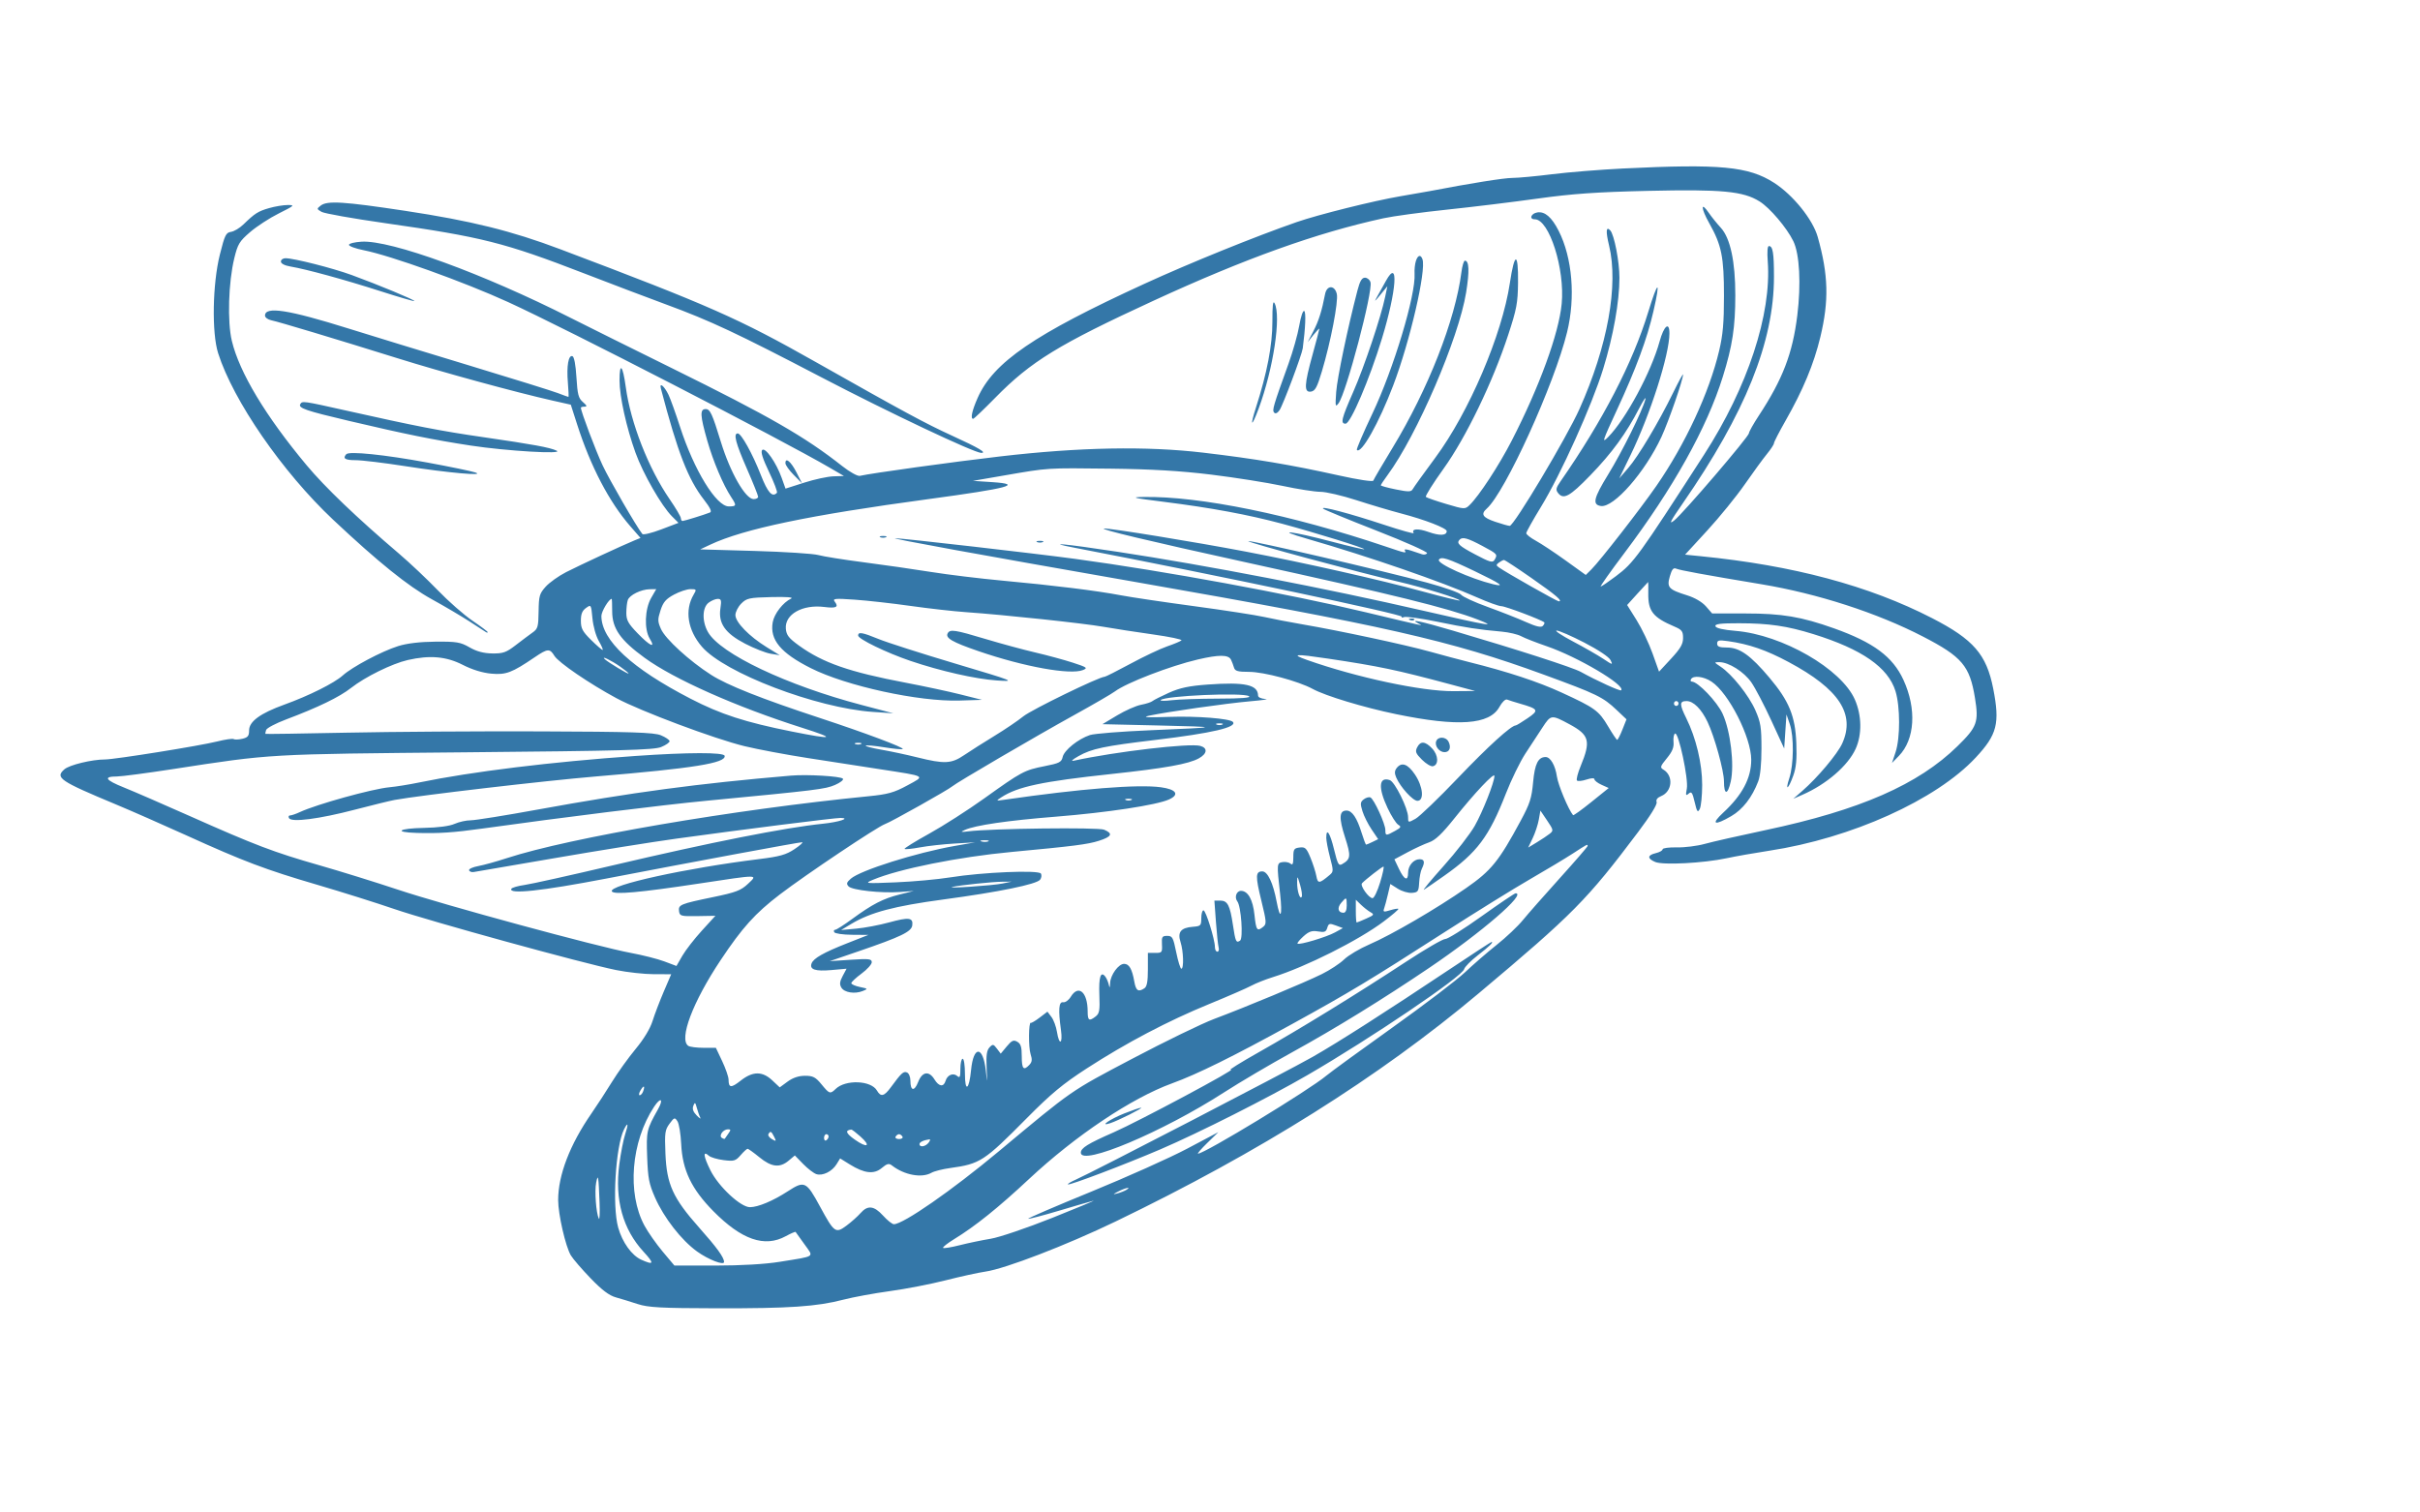 <?xml version="1.0" encoding="UTF-8"?> <svg xmlns="http://www.w3.org/2000/svg" width="320" height="200" viewBox="0 0 320 200" fill="none"> <path fill-rule="evenodd" clip-rule="evenodd" d="M214.591 22.282C211.616 22.428 207.41 22.768 205.245 23.038C203.08 23.308 200.707 23.528 199.971 23.528C198.877 23.528 194.447 24.236 189.048 25.272C188.552 25.368 186.794 25.675 185.142 25.955C181.666 26.545 174.311 28.379 171.469 29.365C166.004 31.262 157.281 34.797 151.332 37.526C136.731 44.224 131.359 47.9 129.273 52.622C128.524 54.316 128.297 55.381 128.683 55.381C128.786 55.381 130.101 54.126 131.607 52.593C136.321 47.788 139.976 45.548 152.537 39.761C164.686 34.164 174.094 30.792 182.939 28.862C184.206 28.586 187.993 28.071 191.353 27.719C194.713 27.367 200.099 26.709 203.322 26.259C207.876 25.621 211.133 25.394 217.939 25.238C227.688 25.015 230.511 25.283 232.671 26.635C234.043 27.494 236.274 30.121 237.137 31.894C237.96 33.582 238.171 37.55 237.661 41.694C237.039 46.738 235.733 50.143 232.573 54.956C231.856 56.05 231.268 57.095 231.268 57.279C231.268 57.73 222.557 67.898 221.368 68.835C220.617 69.426 220.849 68.964 222.498 66.582C230.785 54.611 234.574 45.203 234.574 36.599C234.574 33.445 234.424 32.537 233.905 32.537C233.715 32.537 233.657 33.298 233.751 34.548C234.276 41.531 231.095 51.195 225.335 60.118C216.599 73.651 216.056 74.399 213.673 76.191C212.69 76.93 211.786 77.545 211.664 77.558C211.542 77.572 212.941 75.591 214.775 73.158C221.25 64.564 225.697 56.597 227.817 49.794C229.083 45.731 229.46 43.264 229.463 39.036C229.466 34.596 228.8 31.488 227.553 30.127C227.035 29.562 226.322 28.678 225.969 28.164C224.864 26.551 224.897 27.525 226.015 29.513C227.651 32.421 227.963 33.963 227.963 39.13C227.963 42.699 227.826 44.256 227.326 46.373C226.02 51.903 222.848 58.732 219.016 64.266C216.959 67.237 211.566 74.166 210.446 75.278L209.688 76.03L207.031 74.118C205.569 73.066 203.799 71.892 203.096 71.509C202.394 71.126 201.819 70.675 201.819 70.508C201.819 70.341 202.701 68.764 203.778 67.003C206.375 62.76 210.507 53.591 211.988 48.786C213.328 44.439 214.14 39.892 214.14 36.731C214.14 34.593 213.45 31.028 212.927 30.467C212.368 29.868 212.313 30.576 212.771 32.468C214.039 37.709 212.577 45.78 208.853 54.089C207.161 57.863 200.191 69.538 199.629 69.538C199.458 69.538 198.596 69.295 197.714 68.997C196.05 68.435 195.766 67.992 196.596 67.255C199.039 65.084 205.531 50.822 207.221 43.912C208.348 39.305 207.91 34.073 206.098 30.51C205.187 28.717 204.277 27.933 203.288 28.088C202.447 28.22 202.158 28.998 202.95 28.998C204.852 28.998 206.944 35.566 206.505 40.157C206.126 44.118 203.563 51.14 199.893 58.277C198.212 61.546 195.576 65.574 194.323 66.787C193.731 67.361 193.644 67.357 191.231 66.639C189.865 66.233 188.656 65.814 188.544 65.708C188.433 65.603 189.486 63.924 190.884 61.977C193.845 57.855 197.391 50.515 199.432 44.281C200.55 40.869 200.701 40.069 200.732 37.394C200.781 33.266 200.271 33.287 199.649 37.44C198.626 44.263 194.25 54.51 189.789 60.529C188.281 62.565 186.94 64.431 186.81 64.676C186.612 65.051 186.253 65.058 184.581 64.72C183.484 64.499 182.587 64.253 182.587 64.174C182.587 64.095 182.982 63.497 183.465 62.843C187.363 57.569 192.894 44.72 193.868 38.675C194.322 35.861 194.267 34.468 193.704 34.468C193.56 34.468 193.353 35.155 193.245 35.996C192.427 42.339 188.84 51.484 184.131 59.231C182.79 61.437 181.649 63.381 181.596 63.552C181.54 63.731 179.611 63.441 177.01 62.862C170.741 61.468 165.956 60.664 159.148 59.861C151.574 58.967 142.811 59.128 132.254 60.353C125.964 61.084 115.247 62.568 113.694 62.924C113.403 62.991 112.36 62.412 111.378 61.638C106.442 57.747 101.756 55.053 88.831 48.676C83.46 46.026 77.442 43.036 75.459 42.033C63.887 36.176 51.695 31.732 47.815 31.958C46.901 32.011 46.148 32.199 46.142 32.376C46.136 32.553 47.007 32.871 48.078 33.084C51.637 33.788 61.365 37.281 67.195 39.947C74.883 43.463 103.268 58.084 109.754 61.868L111.595 62.943L110.205 62.986C109.44 63.01 107.702 63.386 106.342 63.821L103.87 64.612L103.362 63.188C102.641 61.165 101.181 59.082 100.784 59.508C100.564 59.743 100.838 60.619 101.691 62.407C102.364 63.817 102.833 65.057 102.734 65.163C102.124 65.816 101.528 65.157 100.605 62.806C99.487 59.957 98.017 57.312 97.552 57.312C96.946 57.312 97.269 58.565 98.748 61.946C99.574 63.836 100.25 65.521 100.25 65.691C100.25 65.861 99.981 65.999 99.651 65.999C98.576 65.999 96.564 62.484 95.324 58.438C94.178 54.698 93.898 54.094 93.314 54.094C92.529 54.094 92.569 54.918 93.52 58.255C94.302 61 95.621 64.118 96.682 65.727C97.427 66.857 97.4 66.964 96.369 66.964C94.711 66.964 91.771 62.166 89.922 56.442C89.339 54.637 88.653 52.728 88.398 52.2C87.835 51.035 87.158 50.488 87.395 51.39C89.615 59.845 90.983 63.376 93.089 66.082C93.91 67.138 94.157 67.66 93.884 67.768C93.115 68.072 90.481 68.888 90.259 68.891C90.135 68.893 90.033 68.732 90.033 68.532C90.033 68.332 89.373 67.21 88.566 66.038C85.755 61.957 83.392 55.926 82.747 51.184C82.349 48.266 81.919 47.811 81.922 50.314C81.924 52.431 82.828 56.519 84.034 59.867C85.033 62.639 87.472 66.892 88.858 68.278L89.718 69.139L87.435 70.007C86.179 70.484 85.055 70.755 84.937 70.609C84.173 69.659 80.61 63.506 79.689 61.545C78.764 59.577 76.811 54.397 76.811 53.912C76.811 53.835 77.029 53.773 77.295 53.773C77.665 53.773 77.615 53.63 77.083 53.169C76.487 52.652 76.363 52.181 76.223 49.897C76.121 48.227 75.924 47.18 75.695 47.099C75.165 46.912 74.906 48.404 75.091 50.584C75.179 51.63 75.214 52.486 75.168 52.486C75.121 52.486 74.492 52.258 73.769 51.98C73.046 51.703 67.721 50.043 61.936 48.293C56.152 46.543 49.053 44.37 46.16 43.465C38.105 40.944 35.042 40.468 35.042 41.736C35.042 41.979 35.414 42.255 35.868 42.35C36.906 42.567 44.429 44.83 52.471 47.343C58.479 49.221 68.214 51.881 73.064 52.971L75.478 53.514L76.32 56.137C78.102 61.695 80.559 66.391 83.368 69.612L84.695 71.134L83.91 71.454C82.418 72.061 76.655 74.737 74.855 75.657C73.862 76.165 72.645 77.033 72.15 77.585C71.336 78.495 71.249 78.801 71.22 80.845C71.192 82.886 71.117 83.152 70.425 83.639C70.005 83.936 69.005 84.685 68.203 85.304C66.941 86.278 66.522 86.427 65.092 86.406C63.949 86.388 63.022 86.14 62.087 85.601C60.889 84.911 60.373 84.825 57.579 84.849C55.525 84.866 53.802 85.072 52.641 85.438C50.462 86.125 46.587 88.179 45.325 89.316C44.201 90.329 40.862 91.996 37.596 93.175C34.41 94.326 32.938 95.403 32.938 96.584C32.938 97.316 32.775 97.518 32.044 97.69C31.552 97.805 31.035 97.824 30.894 97.731C30.753 97.638 29.77 97.781 28.708 98.048C26.456 98.615 15.167 100.426 13.881 100.426C12.154 100.426 9.174 101.149 8.516 101.727C7.252 102.839 7.878 103.266 15.359 106.384C17.342 107.21 21.509 109.041 24.619 110.452C32.265 113.921 35.083 114.986 41.953 117C45.176 117.945 49.764 119.388 52.148 120.206C56.855 121.821 77.091 127.388 81.469 128.272C82.956 128.572 85.204 128.819 86.465 128.821L88.755 128.825L87.773 131.115C87.233 132.375 86.564 134.129 86.287 135.012C85.97 136.023 85.14 137.395 84.047 138.712C83.092 139.864 81.687 141.819 80.925 143.058C80.163 144.297 78.938 146.179 78.203 147.241C75.356 151.354 73.806 155.389 73.806 158.69C73.806 160.568 74.788 164.846 75.483 165.999C75.771 166.477 76.95 167.845 78.102 169.039C79.599 170.591 80.551 171.309 81.434 171.554C82.114 171.742 83.415 172.141 84.324 172.439C85.705 172.892 87.409 172.984 94.691 172.999C104.414 173.019 107.986 172.777 111.519 171.86C112.841 171.517 115.613 171.008 117.679 170.727C119.745 170.447 123.058 169.805 125.042 169.3C127.025 168.795 129.391 168.277 130.3 168.148C132.897 167.781 141.008 164.658 147.512 161.523C166.535 152.352 182.35 142.416 195.509 131.368C208.034 120.851 209.853 119.011 216.629 109.999C218.243 107.853 219.165 106.359 219.058 106.062C218.946 105.75 219.152 105.475 219.65 105.273C221.132 104.669 221.316 102.586 219.958 101.772C219.482 101.487 219.524 101.346 220.408 100.268C221.137 99.379 221.36 98.831 221.292 98.096C221.243 97.554 221.337 97.061 221.503 96.999C221.967 96.826 223.286 103.023 223.052 104.275C222.884 105.177 222.919 105.274 223.294 104.941C223.664 104.612 223.79 104.791 224.089 106.064C224.395 107.363 224.49 107.493 224.759 106.978C224.932 106.648 225.077 105.22 225.081 103.805C225.089 101.002 224.272 97.575 222.975 94.965C222.06 93.124 222.068 92.704 223.018 92.704C223.928 92.704 224.981 93.755 225.798 95.477C226.716 97.41 227.963 101.929 227.963 103.32C227.963 105.155 228.451 105.168 228.86 103.342C229.36 101.109 228.827 96.665 227.785 94.385C227.059 92.796 224.507 90.13 223.711 90.13C223.551 90.13 223.503 89.986 223.606 89.809C223.911 89.28 225.272 89.443 226.316 90.134C228.587 91.637 231.565 97.492 231.568 100.459C231.57 102.89 230.389 105.124 227.869 107.455C226.181 109.017 226.674 109.233 228.928 107.919C230.446 107.035 231.684 105.437 232.491 103.322C232.765 102.604 232.921 101.029 232.921 98.978C232.921 96.161 232.821 95.532 232.116 93.921C231.258 91.963 229.002 89.135 227.512 88.153C226.632 87.573 226.628 87.559 227.342 87.558C228.588 87.555 230.604 88.828 231.584 90.234C232.099 90.974 233.287 93.243 234.223 95.278L235.926 98.978L236.076 96.726L236.227 94.474L236.671 95.761C237.231 97.384 237.194 101.114 236.6 102.914C236.009 104.703 236.482 104.375 237.135 102.542C237.512 101.487 237.612 100.4 237.53 98.282C237.39 94.687 236.576 92.701 233.98 89.62C231.479 86.651 230.038 85.626 228.369 85.626C227.361 85.626 227.061 85.506 227.061 85.102C227.061 84.661 227.293 84.611 228.516 84.784C231.301 85.18 233.541 85.953 236.527 87.551C243.193 91.118 245.362 94.42 243.597 98.314C242.967 99.701 240.331 102.838 238.33 104.578L237.128 105.624L238.33 105.099C241.514 103.711 244.366 101.247 245.377 99.012C246.227 97.132 246.189 94.617 245.28 92.525C243.509 88.453 235.668 83.931 229.498 83.422C227.883 83.289 226.914 83.066 226.835 82.811C226.741 82.505 227.494 82.41 229.966 82.415C233.923 82.422 236.302 82.77 239.771 83.846C246.204 85.842 249.667 88.246 250.643 91.394C251.273 93.425 251.28 97.57 250.657 99.451L250.18 100.889L251.086 99.959C253.214 97.777 253.457 93.737 251.693 89.901C250.285 86.838 247.74 84.948 242.522 83.09C238.188 81.547 235.654 81.121 230.801 81.121H226.401L225.581 80.181C225.082 79.609 224.111 79.039 223.103 78.725C220.632 77.956 220.38 77.679 220.807 76.203C221.071 75.29 221.278 75.036 221.631 75.192C222.113 75.405 225.449 76.016 232.899 77.255C240.356 78.496 248.206 81.036 254.28 84.176C259.441 86.843 260.461 88.047 261.151 92.28C261.674 95.486 261.445 96.117 258.842 98.667C253.654 103.749 245.938 107.125 233.487 109.762C230.035 110.492 226.4 111.316 225.409 111.593C224.417 111.869 222.761 112.076 221.728 112.052C220.695 112.029 219.849 112.143 219.849 112.305C219.849 112.468 219.444 112.697 218.948 112.814C217.824 113.078 217.795 113.528 218.873 113.982C219.908 114.418 225.263 114.137 228.309 113.487C229.523 113.228 232.059 112.781 233.944 112.494C244.801 110.842 256.008 105.791 261.236 100.193C264.093 97.134 264.469 95.658 263.563 91.047C262.676 86.535 260.959 84.556 255.491 81.743C247.134 77.444 237.123 74.765 224.865 73.547L222.818 73.344L225.763 70.139C227.383 68.377 229.612 65.634 230.715 64.046C231.819 62.456 233.139 60.648 233.648 60.028C234.157 59.407 234.574 58.768 234.574 58.609C234.574 58.45 235.26 57.116 236.098 55.644C238.42 51.568 239.842 48.152 240.704 44.577C241.863 39.768 241.775 36.355 240.362 31.336C239.71 29.018 237.095 25.776 234.574 24.162C231.201 22.002 227.457 21.649 214.591 22.282ZM42.407 27.186C41.865 27.61 41.87 27.64 42.527 28.017C42.902 28.232 46.679 28.902 50.92 29.507C63.76 31.337 66.713 32.083 77.262 36.16C80.898 37.565 85.766 39.41 88.08 40.261C93.934 42.414 97.436 44.057 108.664 49.917C117.544 54.552 128.826 59.886 129.75 59.886C130.542 59.886 129.429 59.227 125.943 57.634C122.374 56.002 119.584 54.495 107.913 47.898C97.637 42.09 93.891 40.435 74.107 32.963C67.647 30.523 62.281 29.194 53.563 27.876C45.431 26.646 43.268 26.512 42.407 27.186ZM35.584 27.518C34.123 27.939 33.707 28.204 32.187 29.678C31.691 30.16 30.951 30.602 30.541 30.66C29.878 30.756 29.719 31.081 29.073 33.663C28.102 37.54 27.988 44.001 28.841 46.694C30.835 52.983 37.351 62.424 44.037 68.713C49.988 74.31 53.976 77.524 57.1 79.241C58.768 80.158 61.012 81.48 62.087 82.179C63.161 82.878 64.141 83.514 64.265 83.592C64.389 83.67 64.491 83.669 64.491 83.591C64.491 83.513 63.578 82.828 62.462 82.069C61.347 81.31 59.285 79.498 57.88 78.042C56.475 76.586 54.161 74.403 52.737 73.19C47.2 68.476 42.969 64.425 40.53 61.501C35.126 55.024 31.661 49.26 30.657 45.076C30.05 42.543 30.204 37.338 30.981 34.146C31.437 32.271 31.654 31.913 33.072 30.69C33.941 29.939 35.653 28.826 36.876 28.217C38.935 27.19 39.022 27.11 38.047 27.11C37.468 27.111 36.36 27.294 35.584 27.518ZM187.214 34.548C187.092 34.947 187.018 35.68 187.05 36.179C187.229 38.991 184.275 48.794 181.468 54.703C180.258 57.251 179.335 59.407 179.418 59.495C179.987 60.105 182.331 55.945 184.232 50.951C186.437 45.158 188.618 35.739 188.094 34.276C187.854 33.607 187.466 33.727 187.214 34.548ZM37.145 34.587C37.145 34.859 37.638 35.112 38.422 35.245C40.529 35.601 45.605 36.992 50.288 38.496C52.713 39.276 54.74 39.867 54.794 39.81C54.91 39.685 49.958 37.628 46.514 36.37C43.978 35.445 38.861 34.146 37.751 34.146C37.418 34.146 37.145 34.344 37.145 34.587ZM183.257 37.15C182.932 37.74 182.429 38.645 182.14 39.161C181.678 39.987 181.725 39.964 182.535 38.972L183.454 37.846L183.162 39.248C182.602 41.937 180.404 48.488 178.947 51.809C177.378 55.386 177.222 56.025 177.926 56.025C178.586 56.025 181.08 50.187 182.737 44.764C184.687 38.378 184.985 34.014 183.257 37.15ZM179.498 38.409C178.208 43.353 176.815 50.003 176.686 51.842C176.55 53.758 176.576 53.882 176.998 53.324C178.01 51.984 181.57 38.494 181.222 37.319C181.124 36.99 180.795 36.72 180.492 36.72C180.081 36.72 179.825 37.155 179.498 38.409ZM217.942 41.274C215.889 47.99 211.939 55.615 206.349 63.653C205.752 64.512 205.696 64.769 206.016 65.181C206.74 66.116 207.553 65.674 210.28 62.862C213.14 59.913 215.057 57.285 216.762 53.976C217.322 52.891 217.686 52.365 217.572 52.807C217.185 54.315 214.508 59.717 212.653 62.736C210.723 65.876 210.524 66.732 211.681 66.909C213.384 67.168 217.539 62.43 219.701 57.762C220.648 55.717 222.554 50.212 222.554 49.522C222.554 49.374 221.967 50.451 221.25 51.915C219.317 55.86 216.662 60.312 215.306 61.881L214.11 63.264L215.596 60.208C218.22 54.815 220.751 46.896 220.751 44.079C220.751 42.476 220.024 43.068 219.457 45.132C218.346 49.179 214.992 55.418 212.649 57.793C211.781 58.674 211.879 58.368 213.786 54.254C216.354 48.711 217.793 44.824 218.641 41.138C219.611 36.92 219.252 36.991 217.942 41.274ZM175.217 38.892C174.792 41.109 174.366 42.457 173.667 43.798L172.913 45.246L173.682 44.281C174.106 43.75 174.455 43.388 174.458 43.477C174.461 43.565 174.062 45.085 173.572 46.855C172.456 50.885 172.408 51.927 173.347 51.784C173.904 51.699 174.159 51.227 174.795 49.107C175.966 45.204 176.997 39.848 176.767 38.866C176.488 37.676 175.447 37.693 175.217 38.892ZM168.25 42.546C168.258 45.615 167.544 49.336 166.071 53.906C165.245 56.468 165.5 56.554 166.434 54.028C168.383 48.753 169.433 41.802 168.537 40.09C168.326 39.686 168.244 40.394 168.25 42.546ZM171.805 43.044C171.605 44.206 170.964 46.48 170.381 48.097C168.349 53.733 168.197 54.248 168.483 54.56C168.657 54.75 168.924 54.63 169.194 54.238C169.645 53.584 172.158 46.889 172.267 46.051C172.625 43.299 172.704 41.284 172.459 41.123C172.295 41.014 172.011 41.849 171.805 43.044ZM39.709 53.435C39.407 53.958 40.424 54.309 46.16 55.659C53.651 57.422 57.343 58.17 62.283 58.923C66.993 59.64 74.658 60.093 73.599 59.59C72.712 59.169 70.485 58.76 63.89 57.805C58.279 56.993 55.029 56.362 45.709 54.275C40.074 53.013 39.961 52.997 39.709 53.435ZM45.785 60.063C45.279 60.627 45.634 60.851 47.034 60.851C47.845 60.851 50.798 61.208 53.597 61.644C59.272 62.528 64.331 62.98 62.838 62.47C62.342 62.301 59.502 61.714 56.527 61.166C50.845 60.119 46.165 59.639 45.785 60.063ZM103.856 61.244C103.856 61.489 104.35 62.189 104.954 62.799L106.051 63.908L105.329 62.483C104.601 61.047 103.856 60.42 103.856 61.244ZM160.195 62.764C163.332 63.149 167.555 63.818 169.58 64.249C171.605 64.681 173.865 65.034 174.602 65.034C175.339 65.034 177.47 65.529 179.34 66.134C181.208 66.74 183.887 67.536 185.292 67.904C188.429 68.727 191.302 69.839 191.302 70.231C191.302 70.825 190.382 70.871 188.916 70.349C187.499 69.845 186.6 69.906 186.933 70.483C187.014 70.624 185.225 70.125 182.956 69.373C178.524 67.905 174.53 66.85 174.96 67.262C175.106 67.401 178.298 68.714 182.053 70.181C185.809 71.647 188.802 72.983 188.706 73.151C188.609 73.318 188.308 73.382 188.038 73.293C187.767 73.203 187.104 72.982 186.563 72.802C185.988 72.611 185.653 72.6 185.755 72.776C185.995 73.193 185.923 73.179 183.279 72.287C170.779 68.069 158.646 65.585 151.185 65.717C149.408 65.748 149.829 65.848 153.89 66.358C160.129 67.143 165.038 68.052 169.516 69.252C173.865 70.418 180.535 72.487 180.402 72.629C180.349 72.685 178.487 72.251 176.263 71.663C170.758 70.209 168.226 69.915 172.971 71.281C180.901 73.564 190.725 76.956 195.287 78.985C196.735 79.629 198.193 80.156 198.527 80.156C199.054 80.156 203.847 81.964 204.203 82.297C204.275 82.364 204.189 82.574 204.012 82.763C203.784 83.007 203.136 82.859 201.778 82.252C200.727 81.781 198.446 80.883 196.711 80.255C194.975 79.628 193.396 78.901 193.201 78.64C193.007 78.379 190.978 77.66 188.694 77.043C182.942 75.489 165.434 71.424 165.063 71.557C164.743 71.671 180.078 75.811 184.991 76.938C188.027 77.634 193.178 79.219 193.006 79.404C192.949 79.465 190.818 78.945 188.271 78.25C182.483 76.669 172.565 74.433 164.708 72.937C158.057 71.672 146.856 69.844 146.015 69.888C145.165 69.933 151.994 71.563 164.708 74.35C184.553 78.702 191.376 80.384 195.359 81.907C198.102 82.957 197.045 82.788 188.297 80.777C175.193 77.765 159.602 74.759 147.729 72.957C140.706 71.89 137.98 71.64 142.17 72.446C161.266 76.121 185.658 81.266 185.382 81.561C185.26 81.692 185.376 81.71 185.64 81.602C185.904 81.493 187.861 81.762 189.988 82.2C193.907 83.005 195.469 83.246 198.591 83.525C199.542 83.611 200.692 83.882 201.145 84.128C201.598 84.375 203.119 84.97 204.524 85.452C208.631 86.86 214.984 90.621 214.369 91.28C214.232 91.425 211.112 90.002 209.031 88.845C207.991 88.266 200.713 85.918 192.129 83.391C187.828 82.125 186.311 81.809 187.546 82.438C188.278 82.81 188.668 82.893 180.634 80.971C170.37 78.516 154.065 75.519 142.17 73.902C137.129 73.217 119.022 71.141 118.369 71.174C117.736 71.205 129.331 73.317 150.133 76.957C183.073 82.722 191.833 84.708 204.083 89.189C211.165 91.779 211.956 92.162 213.78 93.892L215.074 95.118L214.532 96.482C214.234 97.232 213.922 97.84 213.839 97.834C213.757 97.827 213.216 97.022 212.637 96.044C211.411 93.97 210.896 93.597 206.477 91.57C203.347 90.135 199.356 88.82 194.307 87.56C193.067 87.251 190.695 86.618 189.035 86.156C185.801 85.253 177.131 83.398 172.22 82.558C170.567 82.275 168.308 81.84 167.199 81.59C166.09 81.34 161.898 80.694 157.884 80.153C153.869 79.613 149.502 78.964 148.18 78.711C145.033 78.11 139.264 77.396 132.554 76.779C129.579 76.505 125.319 75.987 123.088 75.628C120.857 75.269 116.868 74.696 114.223 74.354C111.579 74.012 108.875 73.582 108.213 73.397C107.552 73.212 103.766 72.967 99.799 72.853L92.588 72.647L93.91 72.024C98.356 69.933 107.024 68.123 122.779 65.997C133.382 64.566 135.399 64.029 131.202 63.754L128.648 63.586L132.855 62.859C138.712 61.848 138.319 61.872 146.828 61.972C152.277 62.036 156.138 62.265 160.195 62.764ZM116.402 71.038C116.609 71.128 116.947 71.128 117.153 71.038C117.36 70.949 117.191 70.876 116.778 70.876C116.365 70.876 116.196 70.949 116.402 71.038ZM195.985 72.174C198.032 73.265 198.059 73.296 197.62 74.04C197.38 74.447 196.995 74.338 195.071 73.318C192.905 72.171 192.557 71.841 193.005 71.362C193.379 70.961 194.054 71.145 195.985 72.174ZM137.137 71.682C137.343 71.771 137.681 71.771 137.888 71.682C138.095 71.593 137.925 71.52 137.512 71.52C137.099 71.52 136.93 71.593 137.137 71.682ZM195.008 75.532C198.447 77.179 199.129 77.663 197.423 77.249C194.433 76.521 189.979 74.513 190.264 74.019C190.542 73.538 191.445 73.826 195.008 75.532ZM202.535 76.452C205.768 78.708 206.708 79.513 206.113 79.513C205.874 79.513 199.151 75.706 198.213 75.04C197.813 74.755 197.813 74.683 198.213 74.386C198.461 74.203 198.759 74.051 198.874 74.048C198.99 74.045 200.637 75.127 202.535 76.452ZM217.955 78.467C217.922 80.823 218.569 81.641 221.427 82.86C222.399 83.275 222.554 83.481 222.554 84.365C222.554 85.17 222.215 85.754 220.966 87.102L219.378 88.816L218.519 86.41C218.048 85.086 217.098 83.103 216.41 82.003L215.158 80.003L216.527 78.491C217.28 77.66 217.914 76.971 217.936 76.959C217.959 76.948 217.967 77.626 217.955 78.467ZM86.109 79.06C85.259 80.533 85.164 83.217 85.918 84.45C86.738 85.789 85.969 85.453 84.323 83.755C83.067 82.458 82.821 82.016 82.821 81.046C82.821 80.408 82.909 79.642 83.016 79.342C83.255 78.677 84.772 77.933 85.926 77.916L86.777 77.904L86.109 79.06ZM91.722 78.628C90.507 80.682 90.927 83.325 92.817 85.52C95.807 88.993 107.964 93.627 115.425 94.138L118.13 94.324L113.923 93.218C104.043 90.622 95.251 86.45 93.618 83.583C92.81 82.165 92.852 80.332 93.706 79.692C94.073 79.416 94.616 79.191 94.912 79.191C95.369 79.191 95.421 79.38 95.26 80.459C94.966 82.43 95.894 83.749 98.543 85.125C99.73 85.741 101.242 86.334 101.903 86.443L103.105 86.64L101.369 85.57C99.07 84.152 97.245 82.278 97.245 81.334C97.245 80.925 97.594 80.239 98.02 79.81C98.728 79.098 99.073 79.023 102.002 78.953C104.014 78.905 104.985 78.981 104.607 79.156C103.548 79.648 102.374 81.161 102.176 82.289C101.773 84.591 103.227 86.344 107.204 88.347C111.897 90.712 121.495 92.804 126.878 92.636L129.85 92.543L126.995 91.826C125.425 91.431 122.179 90.736 119.783 90.281C112.306 88.862 108.808 87.647 105.659 85.372C104.309 84.397 103.989 83.99 103.914 83.151C103.741 81.239 106.109 79.897 109.008 80.263C110.575 80.461 110.936 80.28 110.389 79.57C110.06 79.143 110.369 79.111 113.04 79.297C114.702 79.413 118.016 79.785 120.402 80.123C122.788 80.462 126.093 80.833 127.746 80.949C132.857 81.307 143.233 82.412 145.922 82.884C147.329 83.131 150.275 83.585 152.468 83.894C154.662 84.202 156.352 84.555 156.225 84.679C156.097 84.802 155.249 85.158 154.34 85.47C153.431 85.781 151.251 86.813 149.494 87.762C147.738 88.71 146.198 89.487 146.073 89.487C145.356 89.487 136.397 93.847 135.323 94.719C134.617 95.292 132.894 96.459 131.494 97.312C130.094 98.165 128.299 99.304 127.505 99.843C125.796 101.004 124.902 101.047 121.285 100.147C119.88 99.797 117.742 99.34 116.533 99.132C115.324 98.923 114.399 98.683 114.479 98.598C114.558 98.513 115.66 98.612 116.928 98.818C118.196 99.023 119.295 99.126 119.37 99.044C119.556 98.846 114.385 96.908 108.514 94.975C100.669 92.393 96.183 90.615 94.022 89.231C91.159 87.399 87.994 84.504 87.404 83.181C86.957 82.176 86.95 81.92 87.342 80.706C87.693 79.621 88.046 79.208 89.12 78.628C89.858 78.23 90.841 77.904 91.306 77.904C92.109 77.904 92.129 77.94 91.722 78.628ZM80.949 80.833C80.949 83.098 82.029 84.648 85.235 86.982C89.12 89.811 97.365 93.474 106.07 96.239C110.675 97.702 110.278 97.845 104.703 96.732C98.536 95.501 95.317 94.458 91.326 92.397C83.53 88.372 79.549 84.685 79.522 81.464C79.517 80.86 80.519 79.191 80.886 79.191C80.921 79.191 80.949 79.93 80.949 80.833ZM79.19 84.778C79.561 85.422 79.783 85.948 79.684 85.948C79.584 85.948 78.897 85.35 78.157 84.62C77.023 83.5 76.811 83.102 76.811 82.085C76.811 81.191 76.987 80.753 77.487 80.395C78.158 79.916 78.165 79.928 78.34 81.76C78.441 82.829 78.8 84.103 79.19 84.778ZM186.438 81.985C186.654 82.078 186.914 82.066 187.013 81.959C187.113 81.852 186.936 81.776 186.619 81.79C186.269 81.806 186.198 81.882 186.438 81.985ZM125.324 83.726C124.959 84.359 125.887 84.901 129.399 86.107C135.406 88.171 141.544 89.28 143.205 88.601C143.866 88.33 143.733 88.233 141.853 87.624C140.705 87.251 138.481 86.648 136.911 86.283C135.341 85.918 132.375 85.114 130.319 84.496C126.286 83.284 125.637 83.184 125.324 83.726ZM209.504 84.979C211.343 85.929 212.757 86.872 212.965 87.289C213.297 87.953 213.241 87.943 212.001 87.115C211.276 86.633 209.467 85.596 207.98 84.812C206.492 84.028 205.527 83.384 205.836 83.38C206.144 83.376 207.795 84.096 209.504 84.979ZM113.472 84.038C113.472 84.498 117.23 86.32 120.384 87.39C124.365 88.739 129.006 89.791 131.803 89.978C134.335 90.147 134.289 90.128 126.269 87.734C121.82 86.406 117.287 84.954 116.196 84.507C114.016 83.616 113.472 83.522 113.472 84.038ZM73.312 86.727C73.853 87.61 77.95 90.407 81.512 92.325C84.689 94.035 94.504 97.711 98.447 98.667C100.183 99.088 103.969 99.799 106.861 100.246C109.754 100.694 114.013 101.353 116.327 101.711C122.627 102.686 122.392 102.547 119.962 103.865C118.222 104.808 117.397 105.038 114.853 105.289C97.012 107.05 75.333 110.76 67.015 113.476C65.647 113.923 63.945 114.395 63.232 114.525C62.52 114.655 61.976 114.903 62.025 115.075C62.074 115.247 62.344 115.354 62.626 115.313C62.908 115.272 67.736 114.444 73.355 113.472C78.975 112.501 86.209 111.341 89.432 110.896C98.162 109.689 110.392 108.147 111.152 108.158C112.537 108.179 110.921 108.707 108.814 108.923C103.806 109.436 93.96 111.387 81.018 114.431C75.481 115.734 70.238 116.899 69.367 117.021C68.496 117.143 67.71 117.368 67.622 117.522C67.176 118.294 71.624 117.818 80.117 116.186C92.129 113.876 105.668 111.365 106.066 111.372C106.256 111.375 105.802 111.786 105.058 112.284C103.954 113.023 103.1 113.264 100.4 113.597C90.756 114.786 80.434 117.049 80.908 117.871C81.175 118.332 84.593 118.025 92.433 116.836C100.484 115.615 100.244 115.613 98.892 116.884C97.972 117.75 97.298 118.005 94.299 118.625C89.936 119.528 89.677 119.636 89.792 120.496C89.876 121.13 90.052 121.176 92.241 121.139L94.599 121.098L92.8 123.069C91.811 124.153 90.652 125.646 90.225 126.386L89.45 127.733L87.855 127.133C86.978 126.803 84.979 126.296 83.414 126.006C79.078 125.205 58.723 119.677 52.621 117.643C49.646 116.652 44.951 115.195 42.187 114.405C36.238 112.706 33.724 111.751 25.125 107.922C21.572 106.34 17.625 104.628 16.356 104.118C13.913 103.136 13.627 102.681 15.452 102.676C16.062 102.674 19.401 102.235 22.871 101.699C36.001 99.675 35.152 99.724 61.636 99.479C82.183 99.29 86.468 99.174 87.426 98.781C88.058 98.522 88.559 98.171 88.54 98.001C88.522 97.831 88.004 97.483 87.391 97.228C86.482 96.851 83.538 96.756 71.402 96.713C63.221 96.684 51.727 96.76 45.86 96.883C39.992 97.005 35.155 97.077 35.109 97.042C35.065 97.007 35.101 96.774 35.191 96.523C35.281 96.272 36.467 95.648 37.827 95.135C42.075 93.536 44.888 92.171 46.423 90.964C48.28 89.505 51.836 87.755 53.916 87.278C56.828 86.609 59.01 86.8 61.185 87.913C62.429 88.55 63.799 88.973 64.957 89.078C66.908 89.255 67.678 88.965 70.706 86.909C72.419 85.745 72.7 85.726 73.312 86.727ZM162.777 87.235C162.906 87.5 163.085 87.971 163.174 88.28C163.305 88.736 163.686 88.843 165.165 88.843C167.116 88.843 171.697 90.072 173.577 91.098C175.264 92.02 180.347 93.556 184.623 94.438C192.824 96.128 196.971 95.836 198.271 93.476C198.63 92.826 199.06 92.415 199.286 92.507C199.502 92.596 200.262 92.836 200.974 93.041C203.45 93.753 203.539 93.924 201.982 94.981C201.22 95.498 200.524 95.922 200.436 95.922C199.826 95.922 196.784 98.686 192.804 102.855C190.243 105.539 187.707 107.977 187.17 108.272C186.202 108.803 186.193 108.801 186.193 108.047C186.193 106.917 184.448 103.385 183.776 103.157C182.322 102.663 182.206 104.14 183.484 106.852C183.978 107.898 184.609 108.891 184.888 109.058C185.326 109.32 185.267 109.432 184.457 109.881C183.265 110.541 183.188 110.534 183.188 109.764C183.188 108.934 181.676 105.639 181.207 105.446C181.006 105.364 180.609 105.48 180.323 105.704C179.873 106.056 179.851 106.265 180.159 107.265C180.355 107.9 180.902 108.992 181.376 109.692L182.237 110.965L181.497 111.326C181.089 111.525 180.706 111.688 180.644 111.688C180.582 111.688 180.317 110.993 180.054 110.145C179.43 108.134 178.788 107.183 178.053 107.183C177.079 107.183 177.024 108.14 177.851 110.704C178.662 113.222 178.62 113.607 177.463 114.271C177.017 114.526 176.874 114.263 176.404 112.322C175.872 110.127 175.375 109.383 175.375 110.782C175.375 111.168 175.597 112.332 175.869 113.367C176.342 115.173 176.339 115.27 175.794 115.726C174.44 116.861 174.255 116.872 174.061 115.832C173.96 115.291 173.609 114.199 173.282 113.406C172.759 112.14 172.585 111.977 171.852 112.068C171.109 112.159 171.018 112.3 171.018 113.35C171.018 114.228 170.926 114.448 170.659 114.21C170.462 114.034 169.988 113.938 169.607 113.995C168.827 114.114 168.819 114.201 169.272 118.221C169.602 121.149 169.297 121.814 168.811 119.226C168.349 116.76 167.623 115.227 166.918 115.227C166.012 115.227 165.992 115.842 166.79 119.1C167.476 121.904 167.496 122.176 167.041 122.547C166.226 123.209 166.099 123.037 165.881 120.971C165.668 118.956 165.018 117.801 164.097 117.801C163.495 117.801 163.199 118.659 163.615 119.196C164.119 119.846 164.414 124.094 163.976 124.384C163.454 124.729 163.367 124.539 163.03 122.299C162.64 119.701 162.32 119.088 161.356 119.088H160.58L160.785 121.903C160.897 123.452 161.058 124.972 161.141 125.281C161.224 125.591 161.148 125.845 160.971 125.845C160.795 125.845 160.651 125.57 160.651 125.235C160.651 124.235 159.448 120.375 159.136 120.375C158.978 120.375 158.847 120.845 158.847 121.42C158.847 122.398 158.773 122.472 157.726 122.552C156.142 122.674 155.675 123.258 156.105 124.578C156.491 125.764 156.561 128.097 156.21 128.097C156.081 128.097 155.777 127.119 155.534 125.925C155.132 123.949 155.024 123.753 154.34 123.753C153.671 123.753 153.595 123.876 153.647 124.881C153.701 125.948 153.653 126.009 152.745 126.007L151.786 126.005V128.187C151.786 129.776 151.663 130.453 151.335 130.676C150.528 131.226 150.204 131.013 149.99 129.792C149.698 128.13 149.309 127.453 148.642 127.453C147.903 127.453 146.837 128.916 146.793 129.99C146.765 130.66 146.728 130.7 146.61 130.188C146.529 129.834 146.327 129.365 146.16 129.146C145.554 128.346 145.277 129.186 145.369 131.542C145.45 133.615 145.382 134.013 144.886 134.402C144.018 135.081 143.823 134.961 143.823 133.748C143.823 131.19 142.612 130.137 141.59 131.808C141.315 132.258 140.862 132.582 140.579 132.532C140.002 132.429 139.919 133.509 140.294 136.221C140.55 138.069 140.055 138.296 139.766 136.463C139.655 135.756 139.325 134.862 139.033 134.476L138.504 133.776L137.482 134.555C136.92 134.983 136.393 135.296 136.31 135.25C136.011 135.084 135.983 138.492 136.276 139.391C136.509 140.107 136.474 140.423 136.122 140.801C135.353 141.624 135.108 141.355 135.108 139.691C135.108 138.43 134.983 138.022 134.515 137.754C134.023 137.472 133.787 137.576 133.125 138.372L132.328 139.329L131.823 138.661C131.362 138.052 131.276 138.038 130.843 138.502C130.481 138.889 130.39 139.53 130.463 141.195C130.559 143.369 130.558 143.371 130.352 141.543C129.982 138.264 128.721 138.234 128.406 141.497C128.15 144.149 127.596 144.491 127.596 141.996C127.596 140.881 127.463 140.002 127.295 140.002C127.13 140.002 126.995 140.598 126.995 141.328C126.995 142.416 126.921 142.588 126.582 142.288C126.051 141.816 125.266 142.14 125.033 142.927C124.781 143.776 124.153 143.694 123.567 142.736C122.845 141.558 121.947 141.697 121.411 143.071C120.908 144.359 120.384 144.279 120.384 142.913C120.384 142.393 120.187 141.92 119.926 141.813C119.465 141.623 119.189 141.878 117.792 143.782C116.909 144.985 116.471 145.085 115.954 144.198C115.17 142.854 111.804 142.728 110.497 143.995C109.774 144.695 109.676 144.663 108.624 143.38C107.845 142.431 107.503 142.254 106.446 142.254C105.617 142.254 104.838 142.514 104.148 143.02L103.105 143.786L102.118 142.859C100.806 141.627 99.542 141.637 97.949 142.89C96.672 143.896 96.347 143.871 96.339 142.763C96.336 142.394 95.957 141.297 95.497 140.323L94.66 138.554H93.023C92.122 138.554 91.217 138.437 91.01 138.293C89.744 137.416 91.6 132.498 95.283 126.971C98.172 122.635 99.853 120.771 103.136 118.265C106.589 115.629 116.036 109.307 117.023 108.971C117.781 108.714 125.433 104.419 125.946 103.963C126.481 103.487 136.969 97.356 142.013 94.57C144.57 93.157 147.004 91.745 147.422 91.431C148.939 90.291 154.738 88.057 158.397 87.203C161.193 86.551 162.45 86.56 162.777 87.235ZM175.548 87.081C182.366 88.099 184.664 88.582 191.753 90.483L195.058 91.37L192.193 91.394C188.029 91.428 179.406 89.589 172.821 87.263C170.619 86.485 171.264 86.442 175.548 87.081ZM81.995 88.14C82.615 88.574 83.122 88.988 83.122 89.061C83.122 89.216 80.403 87.581 79.966 87.162C79.429 86.647 80.824 87.32 81.995 88.14ZM159.691 90.52C157.245 90.696 156.025 90.954 154.582 91.6C153.54 92.068 152.552 92.567 152.387 92.709C152.222 92.852 151.546 93.07 150.885 93.194C150.223 93.319 148.804 93.947 147.729 94.59L145.776 95.761L153.138 95.93C161.587 96.125 161.511 96.171 152.087 96.564C148.285 96.722 144.702 97.008 144.123 97.198C142.573 97.709 140.717 99.201 140.519 100.095C140.368 100.781 140.075 100.93 138.134 101.311C135.456 101.837 135.091 102.032 130.15 105.573C128.001 107.113 124.721 109.214 122.86 110.242C120.999 111.27 119.538 112.176 119.613 112.257C119.688 112.337 120.603 112.245 121.644 112.052C122.686 111.858 124.756 111.629 126.244 111.543L128.948 111.385L126.244 111.86C121.151 112.755 113.77 115.082 112.5 116.194C111.947 116.678 111.891 116.868 112.203 117.207C112.667 117.712 116.55 118.134 119.031 117.949L120.834 117.815L118.966 118.279C116.784 118.82 115.361 119.554 112.678 121.52C111.607 122.306 110.595 122.949 110.431 122.949C110.266 122.949 110.215 123.094 110.317 123.271C110.419 123.448 111.475 123.6 112.664 123.609L114.824 123.626L112.029 124.727C108.877 125.969 107.559 126.718 107.311 127.41C107.027 128.203 107.814 128.462 109.928 128.274L111.943 128.095L111.43 129.055C111.038 129.791 110.995 130.148 111.249 130.584C111.635 131.249 113.024 131.474 114.084 131.044C114.797 130.755 114.782 130.734 113.698 130.511C113.078 130.382 112.571 130.156 112.571 130.007C112.571 129.858 113.179 129.288 113.923 128.74C114.667 128.192 115.275 127.515 115.275 127.235C115.275 126.795 114.902 126.752 112.496 126.911L109.716 127.096L113.472 125.811C119.126 123.876 120.517 123.207 120.63 122.37C120.771 121.329 120.193 121.254 117.573 121.972C116.281 122.325 114.323 122.697 113.221 122.796L111.218 122.978L112.571 122.168C115.117 120.643 118.252 119.812 124.752 118.939C132.069 117.955 137.061 116.935 137.533 116.326C137.715 116.091 137.765 115.726 137.644 115.516C137.358 115.02 129.893 115.333 125.643 116.018C123.99 116.285 120.744 116.58 118.43 116.675C114.376 116.841 114.267 116.828 115.425 116.34C118.836 114.902 126.745 113.313 133.756 112.657C141.958 111.89 143.827 111.652 145.291 111.186C147.018 110.637 147.216 110.227 146.001 109.714C145.207 109.378 131.015 109.55 128.047 109.93C127.027 110.061 126.954 110.035 127.562 109.754C128.918 109.129 133.244 108.497 139.656 107.987C146.379 107.452 152.909 106.46 154.563 105.723C156.017 105.074 155.558 104.376 153.495 104.1C150.443 103.691 142.904 104.293 132.855 105.745C131.672 105.917 131.665 105.912 132.404 105.431C134.585 104.012 137.794 103.332 146.978 102.346C154.058 101.585 157.17 101.028 158.527 100.277C159.639 99.661 159.722 98.903 158.707 98.63C157.278 98.246 147.557 99.384 142.02 100.583C141.546 100.686 141.768 100.463 142.621 99.98C144.351 99 146.016 98.65 152.808 97.84C160.264 96.95 163.671 96.153 163.017 95.452C162.606 95.012 158.243 94.67 154.641 94.794C151.704 94.896 150.957 94.854 151.936 94.641C154.273 94.133 162.175 93.006 165.309 92.734C166.961 92.59 167.874 92.452 167.337 92.428C166.781 92.402 166.358 92.209 166.356 91.98C166.339 90.542 164.624 90.166 159.691 90.52ZM165.158 92.061C165.461 92.27 164.124 92.375 161.102 92.38C158.622 92.385 155.85 92.48 154.941 92.591C154.032 92.703 153.374 92.695 153.478 92.574C153.97 91.999 164.406 91.541 165.158 92.061ZM221.953 93.026C221.953 93.203 221.818 93.348 221.652 93.348C221.487 93.348 221.352 93.203 221.352 93.026C221.352 92.849 221.487 92.704 221.652 92.704C221.818 92.704 221.953 92.849 221.953 93.026ZM207.529 95.768C210.172 97.191 210.383 97.98 209.011 101.304C208.629 102.229 208.41 103.086 208.524 103.208C208.638 103.33 209.204 103.274 209.783 103.084C210.426 102.873 210.834 102.858 210.834 103.046C210.834 103.215 211.259 103.544 211.779 103.778L212.723 104.203L210.418 106.06C209.151 107.081 208.067 107.861 208.009 107.791C207.393 107.056 206.037 103.813 205.871 102.679C205.658 101.212 205.018 100.105 204.384 100.105C203.392 100.105 202.949 100.993 202.726 103.427C202.531 105.559 202.303 106.264 201.07 108.552C198.199 113.877 197.193 115.119 193.891 117.416C189.943 120.161 184.018 123.613 181.072 124.885C179.79 125.438 178.287 126.332 177.734 126.871C177.18 127.41 175.849 128.284 174.774 128.814C172.498 129.937 164.806 133.14 160.551 134.737C158.926 135.347 154.058 137.712 149.733 139.992C141.44 144.363 141.939 144.017 132.051 152.259C125.85 157.428 119.44 161.88 118.199 161.88C117.978 161.88 117.338 161.374 116.778 160.754C115.577 159.427 114.737 159.333 113.785 160.418C113.404 160.853 112.57 161.596 111.932 162.069C110.491 163.139 110.313 163.01 108.43 159.542C106.618 156.202 106.382 156.09 104.18 157.522C102.218 158.797 100.239 159.628 99.161 159.628C97.929 159.628 95.009 156.901 93.939 154.751C92.993 152.852 92.919 152.098 93.75 152.837C93.985 153.045 94.857 153.302 95.689 153.407C97.053 153.58 97.273 153.516 97.934 152.753C98.337 152.287 98.751 151.906 98.855 151.906C98.958 151.906 99.663 152.413 100.421 153.032C102.016 154.336 103.115 154.462 104.289 153.473L105.103 152.788L106.207 153.921C106.815 154.544 107.601 155.146 107.954 155.26C108.783 155.526 110.032 154.908 110.624 153.941L111.09 153.18L112.356 153.967C114.295 155.172 115.566 155.316 116.597 154.448C117.289 153.866 117.545 153.801 117.941 154.111C119.575 155.387 121.886 155.813 123.173 155.075C123.529 154.871 124.636 154.592 125.633 154.454C129.616 153.902 130.115 153.577 135.78 147.855C138.978 144.626 140.542 143.328 143.691 141.289C148.937 137.893 154.43 135.003 159.9 132.763C162.379 131.747 164.885 130.657 165.468 130.34C166.051 130.024 167.326 129.516 168.302 129.213C172.662 127.856 179.66 124.341 182.979 121.841C184.103 120.994 184.973 120.248 184.912 120.183C184.851 120.117 184.358 120.2 183.818 120.366C182.976 120.624 182.86 120.595 183.016 120.158C183.117 119.878 183.345 119.029 183.523 118.271L183.847 116.894L184.833 117.516C185.374 117.859 186.216 118.106 186.702 118.067C187.506 118.001 187.592 117.88 187.656 116.72C187.694 116.02 187.854 115.189 188.011 114.875C188.446 114.005 188.356 113.618 187.717 113.618C186.919 113.618 186.193 114.472 186.193 115.411C186.193 116.571 185.684 116.359 184.994 114.912L184.384 113.631L186.115 112.703C187.067 112.193 188.353 111.6 188.972 111.385C189.801 111.098 190.684 110.26 192.324 108.204C195.015 104.83 197.612 102.079 197.612 102.603C197.612 103.414 196.059 107.349 195.006 109.205C194.399 110.275 192.54 112.673 190.874 114.533C189.209 116.394 188.049 117.794 188.297 117.644C188.545 117.494 189.762 116.657 191.001 115.783C195.323 112.736 196.9 110.632 199.121 104.946C199.843 103.097 201.009 100.708 201.711 99.637C202.413 98.567 203.434 97.008 203.981 96.172C205.079 94.493 205.146 94.485 207.529 95.768ZM161.627 95.813C161.421 95.903 161.083 95.903 160.876 95.813C160.67 95.724 160.839 95.651 161.252 95.651C161.665 95.651 161.834 95.724 161.627 95.813ZM189.907 98.017C189.684 98.639 190.314 99.461 191.013 99.461C191.673 99.461 191.914 98.849 191.551 98.094C191.219 97.403 190.145 97.353 189.907 98.017ZM113.848 98.387C113.641 98.477 113.303 98.477 113.097 98.387C112.89 98.298 113.059 98.225 113.472 98.225C113.885 98.225 114.055 98.298 113.848 98.387ZM187.388 98.832C187.109 99.39 187.206 99.636 188.025 100.455C188.555 100.986 189.206 101.376 189.47 101.322C190.262 101.16 190.214 99.876 189.382 98.985C188.465 98.003 187.827 97.954 187.388 98.832ZM84.023 99.963C72.972 100.734 62.348 102.037 55.394 103.475C54.11 103.74 52.352 104.023 51.488 104.102C49.228 104.31 41.862 106.354 39.654 107.384C39.133 107.628 38.551 107.827 38.359 107.827C38.168 107.827 38.106 107.991 38.222 108.192C38.554 108.768 42.189 108.298 46.911 107.068C49.225 106.465 51.592 105.885 52.17 105.78C55.531 105.167 72.102 103.233 78.764 102.676C91.719 101.594 96.042 100.9 95.819 99.939C95.71 99.468 90.984 99.478 84.023 99.963ZM184.683 101.562C184.399 101.928 184.384 102.247 184.623 102.81C185.158 104.066 186.82 105.896 187.427 105.896C188.353 105.896 188.172 104 187.093 102.405C186.148 101.009 185.333 100.724 184.683 101.562ZM104.607 102.56C92.297 103.607 83.58 104.774 71.195 107.034C66.867 107.824 62.84 108.47 62.246 108.47C61.652 108.47 60.687 108.684 60.102 108.946C59.445 109.24 57.9 109.442 56.055 109.475C52.703 109.536 51.968 110.046 55.1 110.139C58 110.226 59.98 110.095 63.739 109.569C74.545 108.06 87.489 106.454 93.489 105.879C108.03 104.487 109.13 104.352 110.412 103.797C111.125 103.488 111.595 103.114 111.455 102.964C111.153 102.641 106.728 102.379 104.607 102.56ZM149.607 105.787C149.401 105.877 149.063 105.877 148.856 105.787C148.65 105.698 148.819 105.625 149.232 105.625C149.645 105.625 149.814 105.698 149.607 105.787ZM204.921 110.249C204.62 110.488 203.856 110.997 203.225 111.38L202.075 112.077L202.673 110.822C203.002 110.131 203.365 109.031 203.48 108.375L203.689 107.185L204.578 108.499C205.423 109.748 205.44 109.836 204.921 110.249ZM130.682 111.255C130.478 111.343 130.072 111.349 129.78 111.267C129.488 111.185 129.654 111.113 130.15 111.107C130.646 111.1 130.885 111.167 130.682 111.255ZM209.933 111.868C209.933 111.967 208.274 113.886 206.245 116.132C204.217 118.377 202.02 120.874 201.362 121.68C200.705 122.487 199.152 123.953 197.913 124.938C196.673 125.924 194.78 127.563 193.706 128.581C192.632 129.599 188.308 132.889 184.097 135.891C179.887 138.893 175.966 141.75 175.383 142.24C173.138 144.128 159.279 152.55 158.418 152.55C158.292 152.55 158.844 151.91 159.645 151.129L161.102 149.708L156.973 151.894C154.702 153.096 148.996 155.654 144.292 157.578C139.588 159.502 135.839 161.114 135.961 161.16C136.082 161.207 137.935 160.722 140.077 160.083C142.22 159.443 144.243 158.856 144.574 158.778C144.905 158.7 142.448 159.723 139.115 161.052C135.767 162.387 132.136 163.618 131.002 163.803C129.872 163.987 128.029 164.371 126.906 164.656C125.782 164.941 124.794 165.101 124.709 165.01C124.624 164.919 125.273 164.405 126.151 163.867C128.971 162.138 131.994 159.711 136.078 155.896C142.219 150.16 149.643 145.195 154.977 143.257C158.325 142.041 163.035 139.714 170.868 135.405C178.418 131.252 181.069 129.655 191.001 123.273C195.051 120.672 200.122 117.529 202.27 116.289C204.419 115.049 206.988 113.507 207.98 112.862C209.912 111.605 209.933 111.595 209.933 111.868ZM182.499 116.675C182.15 117.825 181.698 118.766 181.496 118.766C180.989 118.766 179.811 117.105 180.099 116.797C180.58 116.284 182.745 114.601 182.936 114.592C183.045 114.587 182.848 115.524 182.499 116.675ZM172.129 118.584C171.894 119.017 171.509 117.806 171.521 116.675C171.531 115.764 171.553 115.782 171.911 116.996C172.12 117.704 172.218 118.419 172.129 118.584ZM132.554 116.833C131.279 117.097 124.92 117.53 125.943 117.282C126.892 117.053 131.231 116.6 132.554 116.592L133.756 116.584L132.554 116.833ZM195.912 121.161C193.574 122.833 191.411 124.186 191.106 124.168C190.8 124.15 188.439 125.521 185.858 127.216C179.41 131.448 171.886 136.071 166.511 139.105C164.031 140.504 162.341 141.558 162.754 141.448C163.943 141.131 150.612 148.26 147.279 149.724C143.823 151.242 142.921 151.801 142.921 152.426C142.921 154.24 153.735 149.686 161.853 144.454C163.919 143.122 167.976 140.731 170.868 139.14C176.544 136.017 182.87 132.121 189 127.973C195.94 123.276 201.911 118.123 200.412 118.123C200.275 118.123 198.25 119.49 195.912 121.161ZM178.08 119.731C178.08 120.357 177.927 120.697 177.647 120.697C176.933 120.697 176.784 120.053 177.346 119.389C178.036 118.573 178.08 118.593 178.08 119.731ZM181.22 120.621C181.754 120.925 181.703 121.002 180.658 121.469C180.026 121.752 179.458 121.984 179.395 121.984C179.333 121.984 179.282 121.307 179.282 120.48V118.976L179.958 119.631C180.33 119.992 180.898 120.437 181.22 120.621ZM176.533 123.293C175.398 123.917 171.781 124.999 171.573 124.776C171.502 124.7 171.855 124.267 172.358 123.814C173.081 123.162 173.487 123.027 174.293 123.167C175.137 123.313 175.347 123.231 175.508 122.686C175.682 122.101 175.808 122.067 176.637 122.376L177.57 122.724L176.533 123.293ZM191.726 128.148C183.232 133.814 176.989 137.806 173.572 139.755C170.329 141.606 144.272 155.109 142.233 155.996C141.606 156.268 141.147 156.548 141.212 156.618C141.371 156.788 148.775 153.981 153.439 151.981C158.523 149.802 167.755 145.141 172.9 142.157C181.288 137.291 193.367 129.119 193.61 128.145C193.682 127.853 194.49 127.037 195.403 126.331C196.923 125.157 197.539 124.558 197.227 124.558C197.161 124.558 194.685 126.173 191.726 128.148ZM85.05 144.299C84.946 144.59 84.738 144.828 84.59 144.828C84.441 144.828 84.484 144.545 84.686 144.199C85.111 143.47 85.326 143.529 85.05 144.299ZM87.01 146.678C85.499 149.365 85.454 149.561 85.576 152.976C85.676 155.805 85.817 156.534 86.61 158.341C87.785 161.016 90.095 163.985 92.166 165.482C93.655 166.558 95.743 167.369 95.743 166.872C95.743 166.277 94.8 164.975 92.467 162.351C88.985 158.431 88.155 156.614 87.992 152.55C87.88 149.77 87.93 149.411 88.535 148.59C89.16 147.744 89.225 147.724 89.581 148.269C89.79 148.588 90.012 149.941 90.075 151.275C90.237 154.719 91.437 157.229 94.32 160.15C98.058 163.937 101.104 164.992 103.897 163.467C104.568 163.101 105.156 162.847 105.204 162.904C105.253 162.96 105.778 163.692 106.372 164.53C107.628 166.304 107.972 166.062 103.069 166.857C101.191 167.162 97.955 167.35 94.604 167.35H89.18L87.626 165.5C86.772 164.482 85.687 162.935 85.216 162.061C82.898 157.767 83.448 150.967 86.486 146.356C87.361 145.028 87.79 145.291 87.01 146.678ZM92.597 147.779C92.72 148.014 92.513 147.892 92.136 147.509C91.656 147.02 91.52 146.636 91.681 146.222C91.882 145.706 91.939 145.74 92.141 146.492C92.269 146.964 92.473 147.544 92.597 147.779ZM148.671 147.231C146.767 147.988 145.275 149.021 146.802 148.526C147.854 148.184 151.239 146.485 150.885 146.477C150.719 146.473 149.723 146.812 148.671 147.231ZM82.668 149.986C82.432 150.7 82.083 152.489 81.89 153.963C81.277 158.655 82.357 162.543 85.1 165.523C86.548 167.096 86.483 167.331 84.805 166.58C83.54 166.014 82.294 164.282 81.744 162.326C80.93 159.428 81.394 151.587 82.512 149.349C83.049 148.275 83.126 148.593 82.668 149.986ZM96.315 149.895C96.094 150.205 95.884 150.509 95.848 150.571C95.812 150.633 95.632 150.584 95.448 150.462C95.013 150.175 95.624 149.332 96.267 149.332C96.649 149.332 96.656 149.418 96.315 149.895ZM113.771 150.281C115.232 151.578 114.694 151.872 113.025 150.689C111.84 149.848 111.707 149.463 112.571 149.366C112.653 149.357 113.193 149.769 113.771 150.281ZM102.366 150.322C102.672 150.935 102.648 150.96 102.068 150.628C101.72 150.428 101.515 150.128 101.612 149.96C101.868 149.516 101.993 149.575 102.366 150.322ZM109.566 150.278C109.566 150.445 109.431 150.671 109.265 150.78C109.1 150.89 108.965 150.753 108.965 150.477C108.965 150.202 109.1 149.976 109.265 149.976C109.431 149.976 109.566 150.112 109.566 150.278ZM119.332 150.297C119.434 150.474 119.231 150.619 118.881 150.619C118.531 150.619 118.328 150.474 118.43 150.297C118.533 150.121 118.736 149.976 118.881 149.976C119.027 149.976 119.23 150.121 119.332 150.297ZM122.788 151.102C122.375 151.634 121.586 151.756 121.586 151.286C121.586 151.022 122.117 150.768 122.9 150.657C123.044 150.636 122.994 150.836 122.788 151.102ZM79.282 159.052C79.334 160.417 79.29 161.358 79.184 161.144C78.825 160.413 78.607 157.493 78.829 156.388C79.085 155.113 79.148 155.49 79.282 159.052ZM148.931 157.347C148.683 157.497 148.142 157.708 147.729 157.816C147.103 157.98 147.128 157.936 147.88 157.548C148.843 157.052 149.685 156.89 148.931 157.347Z" fill="#3477A8"></path> </svg> 